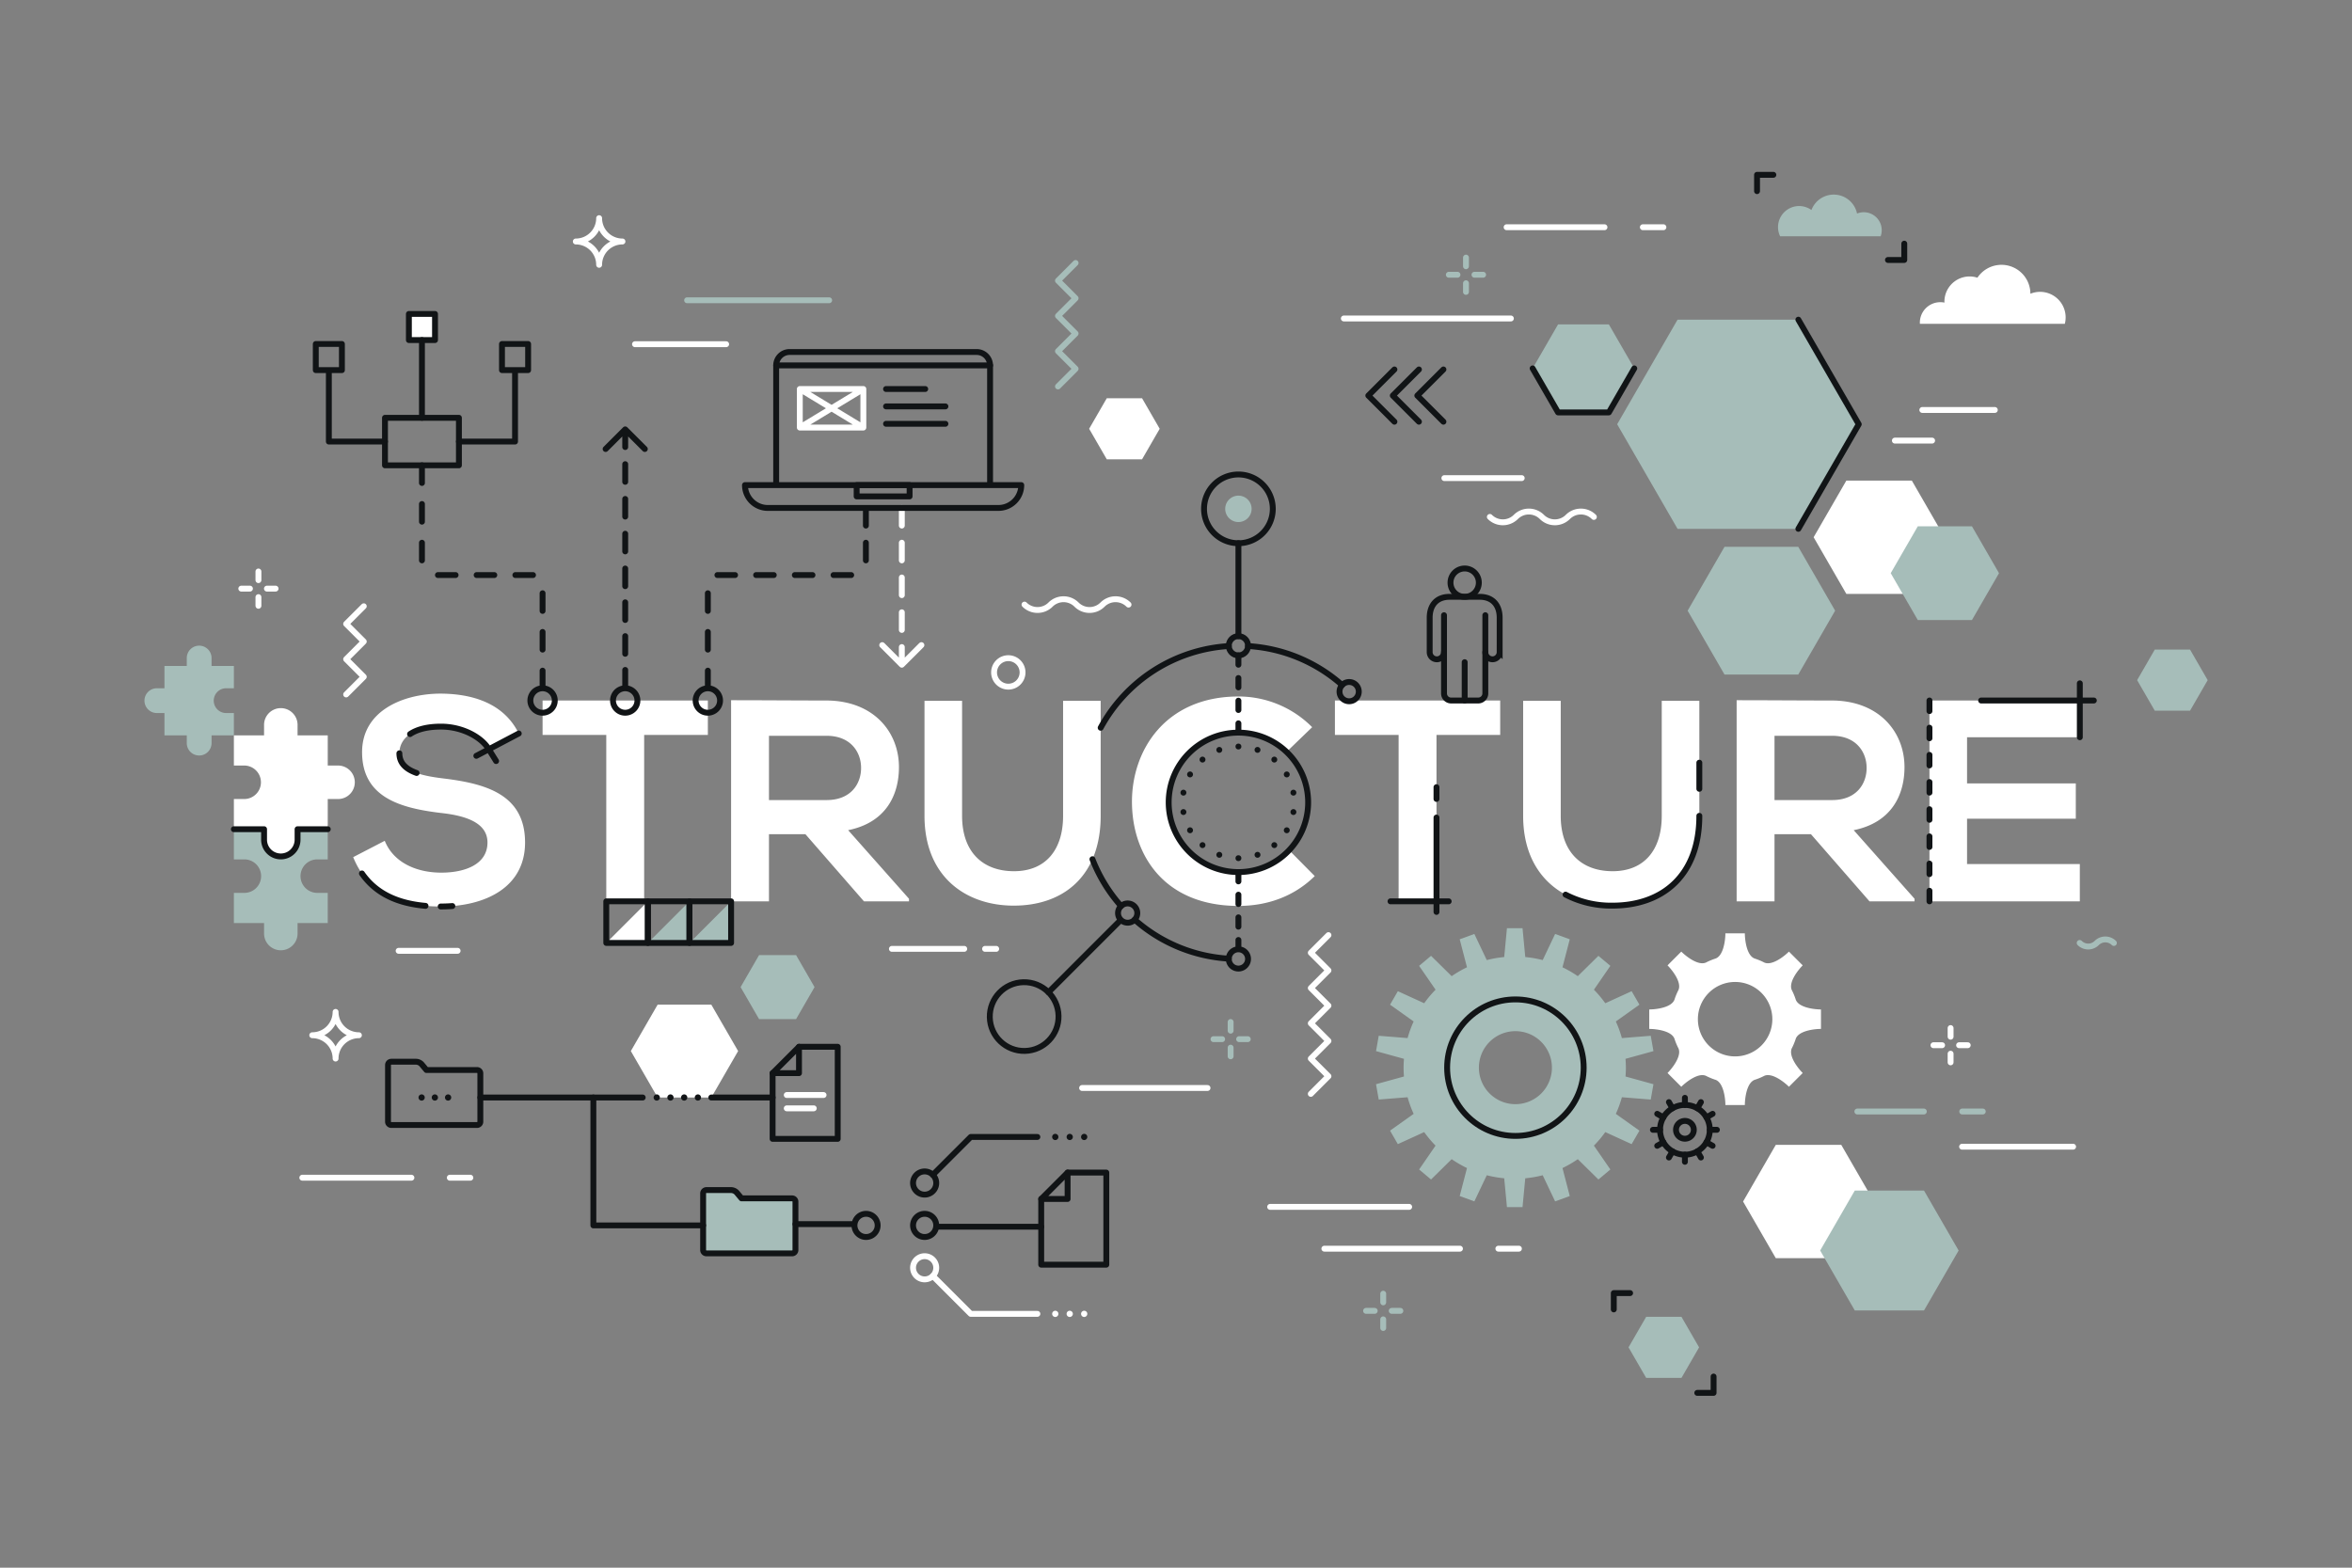 <?xml version="1.0" encoding="utf-8"?>
<svg xmlns="http://www.w3.org/2000/svg" viewBox="0 0 1200 800">
  <rect x="0" y="0" width="1200" height="800" fill="#808080" stroke="none"/>
  <defs>
    <style>.cls-2{fill:#fff}.cls-10,.cls-12,.cls-13,.cls-14,.cls-15,.cls-3,.cls-6,.cls-8{fill:none}.cls-3,.cls-6{stroke:#111416}.cls-10,.cls-12,.cls-13,.cls-14,.cls-15,.cls-3,.cls-6,.cls-8{stroke-linecap:round}.cls-14,.cls-15,.cls-3,.cls-8{stroke-linejoin:round}.cls-10,.cls-12,.cls-13,.cls-14,.cls-15,.cls-3,.cls-6,.cls-8{stroke-width:3px}.cls-4{fill:#a6bdb9}.cls-11,.cls-13,.cls-15,.cls-4{mix-blend-mode:multiply}.cls-7{fill:#111416}.cls-10,.cls-8{stroke:#fff}.cls-12,.cls-13,.cls-14,.cls-15{stroke:#a6bdb9}</style>
  </defs>
  <g style="isolation:isolate">
    <g data-name="Secondary shapes" id="Secondary_shapes">
      <path class="cls-2" d="M249.3 382.215c-3.514-5.855-13.176-11.419-24.303-11.419-14.347 0-21.228 6.002-21.228 13.616 0 8.93 10.541 11.419 22.838 12.882 21.375 2.636 41.285 8.199 41.285 32.648 0 22.838-20.203 32.647-43.041 32.647-20.935 0-37.04-6.441-44.652-25.18l16.104-8.345c4.538 11.272 16.397 16.25 28.84 16.25 12.152 0 23.57-4.246 23.57-15.372 0-9.662-10.1-13.615-23.716-15.08-20.935-2.488-40.26-8.052-40.26-31.036 0-21.082 20.789-29.72 39.675-29.866 15.957 0 32.5 4.539 40.26 20.35ZM309.324 375.042h-32.5v-17.568h84.326v17.568h-32.5v84.912h-19.326ZM463.775 459.954h-22.984l-29.866-34.258h-18.593v34.258h-19.325V357.327c16.25 0 32.501.147 48.752.147 24.156.146 36.893 16.25 36.893 33.964 0 14.055-6.442 28.256-25.913 32.209l31.036 34.99Zm-71.443-84.473v32.794h29.427c12.298 0 17.568-8.2 17.568-16.397 0-8.199-5.417-16.397-17.568-16.397ZM561.57 357.62v58.707c0 30.304-18.592 45.823-44.359 45.823-24.595 0-45.53-14.933-45.53-45.823V357.62h19.179v58.707c0 18.446 10.54 28.255 26.498 28.255s25.035-10.688 25.035-28.255V357.62ZM670.786 447.07c-10.541 10.394-24.156 15.226-38.942 15.226-38.064 0-54.169-26.206-54.315-52.85-.146-26.791 17.275-54.022 54.315-54.022a52.87 52.87 0 0 1 37.625 15.665l-12.884 12.445a35.202 35.202 0 0 0-24.741-9.664c-24.742 0-35.43 18.447-35.283 35.576.146 16.982 9.956 34.697 35.283 34.697 8.93 0 19.03-3.66 25.765-10.394ZM713.58 375.042h-32.501v-17.568h84.325v17.568h-32.5v84.912H713.58ZM867.007 357.62v58.707c0 30.304-18.593 45.823-44.36 45.823-24.595 0-45.53-14.933-45.53-45.823V357.62h19.178v58.707c0 18.446 10.54 28.255 26.499 28.255 15.957 0 25.033-10.688 25.033-28.255V357.62ZM976.807 459.954H953.82l-29.865-34.258h-18.593v34.258h-19.325V357.327c16.251 0 32.501.147 48.752.147 24.156.146 36.892 16.25 36.892 33.964 0 14.055-6.44 28.256-25.913 32.209l31.038 34.99Zm-71.444-84.473v32.794h29.427c12.297 0 17.567-8.2 17.567-16.397 0-8.199-5.416-16.397-17.567-16.397ZM1061.133 459.954h-76.714v-102.48h76.714v18.74h-57.535v23.57h55.485v18.007h-55.485v23.131h57.535Z"/>
      <path class="cls-3" d="M867.007 416.327c0 30.304-18.593 45.823-44.36 45.823a50.442 50.442 0 0 1-23.89-5.613M867.007 389.206v13.334M732.903 465.35v-48.144M732.903 407.706v-6M709.447 459.954h29.667M984.419 357.474v5.396M984.419 371.342v5.397M984.419 385.211v5.397M984.419 399.081v5.396M984.419 412.95v5.396M984.419 426.819v5.396M984.419 440.688v5.396M984.419 454.557v5.397M1010.78 357.474h57.5M1061.133 376.213v-27.507M264.671 374.31l-21.641 11.396M217.097 462.264c-13.893-1.227-25.136-6.048-32.436-16.534M230.79 462.36a75.91 75.91 0 0 1-5.939.23M203.769 384.412c0 5.132 3.482 8.137 8.78 10.043M253.114 388.373l-3.815-6.158c-3.513-5.855-13.175-11.419-24.302-11.419-7.032 0-12.27 1.442-15.784 3.808"/>
      <path class="cls-4" d="m879.853 344.221-18.815-32.588 18.815-32.587h37.628l18.815 32.587-18.815 32.588h-37.628zM855.901 269.872 825.087 216.5l30.814-53.372h61.629l30.815 53.372-30.815 53.372h-61.629z"/>
      <path class="cls-2" d="m942.02 303.079-16.698-28.921 16.698-28.921h33.395l16.697 28.921-16.697 28.921H942.02z"/>
      <path class="cls-4" d="m794.926 210.456-12.964-22.455 12.964-22.453h25.927l12.964 22.453-12.964 22.455h-25.927zM978.468 316.416l-13.812-23.922 13.812-23.923h27.625l13.811 23.923-13.811 23.922h-27.625z"/>
      <path class="cls-2" d="m906.021 642.061-16.697-28.92 16.697-28.921h33.396l16.697 28.921-16.697 28.92h-33.396zM335.536 560.065l-13.683-23.7 13.683-23.701h27.369l13.683 23.701-13.683 23.7h-27.369z"/>
      <path class="cls-4" d="m387.286 520.065-9.433-16.339 9.433-16.341h18.869l9.433 16.341-9.433 16.339h-18.869zM839.887 703.152l-9-15.587 9-15.588h17.999l9 15.588-9 15.587h-17.999z"/>
      <path class="cls-2" d="m564.685 234.391-9-15.587 9-15.588h17.999l9 15.588-9 15.587h-17.999z"/>
      <path class="cls-4" d="m1099.374 362.668-9-15.586 9-15.588h17.999l9 15.588-9 15.586h-17.999zM946.318 668.732l-17.66-30.588 17.66-30.591h35.324l17.66 30.591-17.66 30.588h-35.324z"/>
      <path class="cls-3" d="m781.962 188.001 12.964 22.455h25.927l12.964-22.455M917.53 163.128l30.815 53.372-30.815 53.372"/>
      <path class="cls-2" d="M979.552 165.253c-.013-.205-.032-.404-.032-.61a10.434 10.434 0 0 1 10.435-10.436 10.62 10.62 0 0 1 2.112.213c-.005-.164-.017-.325-.017-.492a12.86 12.86 0 0 1 16.836-12.218 14.752 14.752 0 0 1 27.026 8.194v.002a13.042 13.042 0 0 1 17.57 15.347Z"/>
      <path class="cls-4" d="M908.219 120.567a10.76 10.76 0 0 1 15.977-13.4l.01.001a12.153 12.153 0 0 1 23.267 1.802 9.16 9.16 0 0 1 12.05 11.597Z"/>
      <path class="cls-3" d="M896.447 97.539v-8.333h8.333M823.36 668.207v-8.334h8.333M874.282 702.46v8.334h-8.333M971.571 124.331v8.333h-8.333"/>
      <path d="M740.052 297.333a7.229 7.229 0 1 1 7.23 7.228 7.228 7.228 0 0 1-7.23-7.228Z" style="stroke-width:3px;stroke:#111416;fill:none"/>
      <path class="cls-6" d="M736.741 313.95v39.903a3.62 3.62 0 0 0 3.616 3.62h13.844a3.62 3.62 0 0 0 3.618-3.62V313.95"/>
      <path class="cls-6" d="M747.281 304.561h-7.667c-6.77 0-10.187 4.407-10.187 10.666v17.556a3.657 3.657 0 0 0 7.314 0M747.281 304.561h7.663c6.77 0 10.188 4.407 10.188 10.666v17.556a3.656 3.656 0 1 1-7.313 0M747.281 337.918v19.556M596.268 409.446a35.576 35.576 0 1 1 35.576 35.576 35.576 35.576 0 0 1-35.576-35.576Z"/>
      <circle class="cls-7" cx="631.844" cy="380.956" r="1.5"/>
      <circle class="cls-7" cx="631.844" cy="437.936" r="1.5"/>
      <path class="cls-7" d="M623.509 382.16a1.5 1.5 0 1 1-1.923-.896 1.5 1.5 0 0 1 1.923.897ZM640.179 436.731a1.5 1.5 0 1 1 1.922.896 1.5 1.5 0 0 1-1.922-.896ZM614.68 386.657a1.5 1.5 0 1 1-2.114-.185 1.5 1.5 0 0 1 2.113.185ZM649.008 432.235a1.5 1.5 0 1 1 2.113.185 1.5 1.5 0 0 1-2.113-.185ZM607.92 393.902a1.5 1.5 0 1 1-2.049.549 1.5 1.5 0 0 1 2.049-.55ZM655.767 424.99a1.5 1.5 0 1 1 2.05-.548 1.5 1.5 0 0 1-2.05.548ZM604.046 403.022a1.5 1.5 0 1 1-1.737 1.217 1.5 1.5 0 0 1 1.737-1.217ZM659.64 415.87a1.5 1.5 0 1 1 1.739-1.215 1.5 1.5 0 0 1-1.74 1.216ZM603.525 412.916a1.5 1.5 0 1 1-1.216 1.739 1.5 1.5 0 0 1 1.216-1.739ZM660.161 405.976a1.5 1.5 0 1 1 1.218-1.737 1.5 1.5 0 0 1-1.218 1.737ZM606.42 422.393a1.5 1.5 0 1 1-.549 2.049 1.5 1.5 0 0 1 .549-2.049ZM657.267 396.5a1.5 1.5 0 1 1 .55-2.048 1.5 1.5 0 0 1-.55 2.048ZM612.381 430.308a1.5 1.5 0 1 1 .185 2.112 1.5 1.5 0 0 1-.185-2.112ZM651.306 388.586a1.5 1.5 0 1 1-.184-2.113 1.5 1.5 0 0 1 .184 2.113ZM620.69 435.707a1.5 1.5 0 1 1 .897 1.921 1.5 1.5 0 0 1-.897-1.921ZM642.997 383.188a1.5 1.5 0 1 1-.894-1.923 1.5 1.5 0 0 1 .894 1.923Z"/>
      <path class="cls-6" d="M636.749 329.687a79.581 79.581 0 0 1 48.019 19.89M561.57 371.377a79.914 79.914 0 0 1 65.368-41.69M571.979 462.374a79.893 79.893 0 0 1-14.611-23.916M626.937 489.205a79.573 79.573 0 0 1-48.021-19.895"/>
      <circle class="cls-6" cx="631.844" cy="329.539" r="4.913"/>
      <path class="cls-6" d="M626.93 489.353a4.913 4.913 0 1 1 4.914 4.913 4.912 4.912 0 0 1-4.913-4.913ZM570.428 465.949a4.913 4.913 0 1 1 4.913 4.913 4.913 4.913 0 0 1-4.913-4.913ZM693.259 352.943a4.913 4.913 0 1 1-4.914-4.913 4.913 4.913 0 0 1 4.914 4.913ZM631.844 373.87v-4.752M631.844 362.315v-4.753M631.844 350.76v-4.753M631.844 339.206v-4.753M631.844 445.022v4.752M631.844 456.577v4.752M631.844 468.131v4.753M631.844 479.686v4.753M631.844 324.625v-47.419M571.867 469.423l-36.934 36.935"/>
      <circle class="cls-6" cx="522.53" cy="518.76" r="17.54" transform="rotate(-1.377 522.53 518.76)"/>
      <path class="cls-6" d="M614.304 259.666a17.54 17.54 0 1 1 17.54 17.54 17.54 17.54 0 0 1-17.54-17.54Z"/>
      <path class="cls-4" d="M625.11 259.666a6.734 6.734 0 1 1 6.734 6.735 6.734 6.734 0 0 1-6.735-6.735Z"/>
      <path class="cls-2" d="m330.552 459.954-21.228 21.227h21.228v-21.227z"/>
      <path class="cls-3" d="M309.324 459.954h21.228v21.228h-21.228z"/>
      <path class="cls-4" d="m351.78 459.954-21.228 21.227h21.228v-21.227z"/>
      <path class="cls-3" d="M330.552 459.954h21.228v21.228h-21.228z"/>
      <path class="cls-4" d="m373.007 459.954-21.227 21.227h21.227v-21.227z"/>
      <path class="cls-3" d="M351.78 459.954h21.228v21.228H351.78zM736.447 188.539l-13.333 13.334 13.333 13.333"/>
      <path class="cls-3" d="m723.947 188.539-13.333 13.334 13.333 13.333"/>
      <path class="cls-3" d="m711.447 188.539-13.333 13.334 13.333 13.333"/>
      <path class="cls-4" d="M107.939 379.213v-3.954h11.39V363.87h-3.956a6.323 6.323 0 0 1 0-12.646h3.955v-11.389H107.94v-3.954a6.323 6.323 0 1 0-12.645 0v3.954H83.905v11.39h-3.956a6.323 6.323 0 0 0 0 12.645h3.956v11.39h11.388v3.953a6.323 6.323 0 1 0 12.646 0Z"/>
      <path class="cls-2" d="M172.566 390.658h-5.348v-15.399h-15.397v-5.348a8.548 8.548 0 0 0-17.096 0v5.348h-15.397v15.397h5.348a8.549 8.549 0 0 1 0 17.097h-5.348v15.397h15.397v5.347a8.548 8.548 0 0 0 17.096 0v-5.347h15.397v-15.397h5.348a8.548 8.548 0 0 0 0-17.095Z"/>
      <path class="cls-4" d="M161.87 438.548h5.348V423.15h-15.397v5.348a8.549 8.549 0 0 1-17.097 0v-5.348h-15.396v15.397h5.348a8.548 8.548 0 0 1 0 17.096h-5.348v15.398h15.397v5.346a8.548 8.548 0 1 0 17.096 0v-5.346h15.397v-15.397h-5.347a8.548 8.548 0 0 1 0-17.096Z"/>
      <path class="cls-3" d="M119.328 423.15h15.397v5.347a8.548 8.548 0 0 0 17.096 0v-5.347h15.397"/>
      <path class="cls-2" d="M929.07 525.061v-9.933c-3.387 0-11.825-.942-12.98-5.385v.006a32.82 32.82 0 0 0-1.711-4.131h.002c-2.325-3.96 2.976-10.591 5.369-12.985l-7.023-7.027c-2.394 2.396-9.027 7.697-12.987 5.373l.001.001a32.618 32.618 0 0 0-4.129-1.71h.004c-4.444-1.156-5.387-9.594-5.387-12.98h-9.933c0 3.386-.94 11.824-5.385 12.98h.004a32.885 32.885 0 0 0-4.129 1.709h.001c-3.96 2.325-10.593-2.977-12.987-5.371l-7.025 7.025c2.396 2.395 7.698 9.026 5.371 12.986a32.454 32.454 0 0 0-1.708 4.127v-.002c-1.155 4.443-9.593 5.384-12.98 5.384l-.002 9.935c3.389 0 11.827.94 12.983 5.386v-.002a32.608 32.608 0 0 0 1.708 4.126c2.326 3.958-2.976 10.592-5.37 12.986l7.023 7.025c2.396-2.396 9.027-7.696 12.988-5.372h-.001a32.315 32.315 0 0 0 4.13 1.708h-.005c4.445 1.155 5.386 9.596 5.386 12.98l9.934.003c0-3.389.94-11.826 5.385-12.983h-.005a32.43 32.43 0 0 0 4.131-1.71l-.002.002c3.96-2.327 10.592 2.976 12.986 5.37l7.026-7.023c-2.396-2.394-7.697-9.028-5.372-12.987h-.002a32.703 32.703 0 0 0 1.712-4.13v.005c1.153-4.444 9.593-5.386 12.978-5.386Zm-43.806 14.026a18.993 18.993 0 1 1 18.992-18.992 18.991 18.991 0 0 1-18.992 18.992Z"/>
      <path class="cls-4" d="M829.538 544.835c0-1.52-.078-3.021-.196-4.51l14.258-3.933-1.381-7.829-14.73 1.178a56.105 56.105 0 0 0-3.088-8.48l12.04-8.567-3.974-6.885-13.446 6.152a56.78 56.78 0 0 0-5.797-6.914l8.39-12.173-6.09-5.11-10.53 10.375a56.386 56.386 0 0 0-7.81-4.525l3.716-14.291-7.471-2.72-6.338 13.333a56.48 56.48 0 0 0-8.895-1.55l-1.395-14.716h-7.95l-1.398 14.715a56.535 56.535 0 0 0-8.895 1.552l-6.337-13.335-7.47 2.72 3.716 14.29a56.757 56.757 0 0 0-7.812 4.527l-10.528-10.373-6.089 5.11 8.39 12.171a56.683 56.683 0 0 0-5.795 6.914l-13.448-6.15-3.974 6.886 12.039 8.563a56.423 56.423 0 0 0-3.089 8.48l-14.727-1.177-1.381 7.83 14.257 3.93a57.002 57.002 0 0 0-.194 4.512c0 1.52.076 3.02.194 4.51l-14.257 3.932 1.38 7.829 14.728-1.18a56.09 56.09 0 0 0 3.089 8.483l-12.04 8.563 3.975 6.886 13.444-6.15a57.184 57.184 0 0 0 5.797 6.915l-8.388 12.17 6.089 5.11 10.527-10.373a56.523 56.523 0 0 0 7.813 4.526l-3.716 14.29 7.47 2.72 6.337-13.333a56.337 56.337 0 0 0 8.895 1.55L768.851 616h7.95l1.395-14.715a56.36 56.36 0 0 0 8.898-1.551l6.335 13.334 7.471-2.719-3.716-14.292a56.786 56.786 0 0 0 7.813-4.524l10.527 10.372 6.09-5.11-8.39-12.171a56.913 56.913 0 0 0 5.797-6.914l13.446 6.15 3.974-6.884-12.039-8.564a56.243 56.243 0 0 0 3.09-8.484l14.725 1.179 1.382-7.83-14.257-3.93c.118-1.49.196-2.991.196-4.51Zm-56.372 18.63a18.63 18.63 0 1 1 18.632-18.63 18.63 18.63 0 0 1-18.632 18.63Z"/>
      <circle class="cls-6" cx="773.166" cy="544.835" r="34.832"/>
      <path class="cls-6" d="M846.966 576.55a12.685 12.685 0 1 1 12.684 12.685 12.685 12.685 0 0 1-12.684-12.685Z"/>
      <path class="cls-6" d="M855.108 576.55a4.543 4.543 0 1 1 4.542 4.543 4.542 4.542 0 0 1-4.542-4.543ZM859.65 563.867v-3.633M859.65 589.235v3.63M853.309 565.564l-1.814-3.147M865.993 587.531l1.816 3.149M848.665 570.207l-3.142-1.816M870.637 582.892l3.143 1.814M846.966 576.55l-3.629-.001M872.333 576.55h3.633M848.665 582.892l-3.142 1.814M870.637 570.208l3.143-1.817M853.309 587.537l-1.814 3.14M865.993 565.564l1.816-3.141"/>
      <path class="cls-3" d="M407.652 534.173h19.753v46.999h-33.216v-33.537"/>
      <path class="cls-3" d="m394.189 547.635 13.463-13.462v13.462h-13.463z"/>
      <path class="cls-8" d="M401.405 558.795h18.787M401.405 565.589h13.785"/>
      <path class="cls-3" d="M544.694 598.374h19.753v46.999h-33.216v-33.538"/>
      <path class="cls-3" d="m531.231 611.835 13.463-13.461v13.461h-13.463zM243.378 546.032h-25.807l-2.443-2.929a4.113 4.113 0 0 0-2.777-1.3H199.66a1.697 1.697 0 0 0-1.693 1.689v28.912a1.7 1.7 0 0 0 1.693 1.694h43.72a1.7 1.7 0 0 0 1.692-1.694v-24.68a1.698 1.698 0 0 0-1.693-1.692Z"/>
      <path class="cls-7" d="M228.62 558.475a1.59 1.59 0 1 1-1.59 1.59 1.586 1.586 0 0 1 1.59-1.59ZM221.87 558.475a1.59 1.59 0 1 1-1.59 1.59 1.586 1.586 0 0 1 1.59-1.59ZM215.12 558.475a1.59 1.59 0 1 1-1.59 1.59 1.586 1.586 0 0 1 1.59-1.59Z"/>
      <path class="cls-4" d="M404.15 611.53h-25.807l-2.442-2.928a4.113 4.113 0 0 0-2.777-1.3H360.43a1.697 1.697 0 0 0-1.692 1.689v28.912a1.7 1.7 0 0 0 1.692 1.694h43.72a1.7 1.7 0 0 0 1.692-1.694v-24.68a1.698 1.698 0 0 0-1.692-1.692Z"/>
      <path class="cls-3" d="M404.15 611.53h-25.807l-2.442-2.928a4.113 4.113 0 0 0-2.777-1.3H360.43a1.697 1.697 0 0 0-1.692 1.689v28.912a1.7 1.7 0 0 0 1.692 1.694h43.72a1.7 1.7 0 0 0 1.692-1.694v-24.68a1.698 1.698 0 0 0-1.692-1.692ZM245.071 560.065h82.834M362.905 560.065h31.284"/>
      <path class="cls-3" d="M302.739 560.065v65.267h56"/>
      <path class="cls-7" d="M335.072 558.475a1.59 1.59 0 1 1-1.59 1.59 1.586 1.586 0 0 1 1.59-1.59ZM342.072 558.475a1.59 1.59 0 1 1-1.59 1.59 1.586 1.586 0 0 1 1.59-1.59ZM349.072 558.475a1.59 1.59 0 1 1-1.59 1.59 1.586 1.586 0 0 1 1.59-1.59ZM356.072 558.475a1.59 1.59 0 1 1-1.59 1.59 1.586 1.586 0 0 1 1.59-1.59ZM538.406 578.604a1.59 1.59 0 1 1-1.59 1.59 1.586 1.586 0 0 1 1.59-1.59ZM545.78 578.604a1.59 1.59 0 1 1-1.59 1.59 1.586 1.586 0 0 1 1.59-1.59ZM553.156 578.604a1.59 1.59 0 1 1-1.59 1.59 1.586 1.586 0 0 1 1.59-1.59Z"/>
      <path class="cls-3" d="M435.954 625.332a5.913 5.913 0 1 1 5.913 5.913 5.913 5.913 0 0 1-5.913-5.913ZM435.987 624.663h-30.144M477.67 625.332a5.913 5.913 0 1 1-5.914-5.914 5.913 5.913 0 0 1 5.914 5.914ZM477.67 603.706a5.913 5.913 0 1 1-5.914-5.914 5.913 5.913 0 0 1 5.914 5.914Z"/>
      <path class="cls-8" d="M477.67 646.958a5.913 5.913 0 1 0-5.914 5.913 5.913 5.913 0 0 0 5.914-5.913Z"/>
      <path class="cls-3" d="M477.636 626h53.595M475.938 599.524l19.331-19.33h34.011"/>
      <path class="cls-2" d="M538.406 672.06a1.59 1.59 0 1 0-1.59-1.59 1.586 1.586 0 0 0 1.59 1.589ZM545.78 672.06a1.59 1.59 0 1 0-1.59-1.59 1.586 1.586 0 0 0 1.59 1.589ZM553.156 672.06a1.59 1.59 0 1 0-1.59-1.59 1.586 1.586 0 0 0 1.59 1.589Z"/>
      <path class="cls-8" d="m475.938 651.139 19.331 19.33h34.011"/>
      <path class="cls-3" d="M196.419 213.206h37.723v24.25h-37.723z"/>
      <path d="M208.614 160.206h13.333v13.333h-13.333z" style="stroke-width:3px;stroke-linejoin:round;stroke-linecap:round;stroke:#111416;fill:#fff"/>
      <path class="cls-3" d="M256.114 175.539h13.333v13.333h-13.333zM215.28 173.539v39.667M262.78 188.872v36.459h-28.638M161.114 175.539h13.333v13.333h-13.333zM167.78 188.872v36.459h28.639"/>
      <path class="cls-8" d="m450.114 329.206 10 10 10-10M460.114 339.206v-9M460.114 321.456v-9M460.114 303.706v-9M460.114 285.956v-9M460.114 268.206v-9"/>
      <path class="cls-3" d="M215.28 285.956v-9M215.28 266.206v-9M215.28 246.456v-9M232.443 293.456h-9M252.193 293.456h-9M271.943 293.456h-9M276.823 342.243v9M276.823 322.493v9M276.823 302.743v9M270.593 357.474a6.23 6.23 0 1 1 6.23 6.23 6.23 6.23 0 0 1-6.23-6.23ZM441.78 285.956v-9M425.28 293.456h9M405.53 293.456h9M385.78 293.456h9M366.03 293.456h9M361.15 342.243v9M361.15 322.493v9M361.15 302.743v9M441.78 268.206v-9M354.92 357.474a6.23 6.23 0 1 1 6.23 6.23 6.23 6.23 0 0 1-6.23-6.23ZM328.987 229.122l-10-10-10 10M318.987 219.122v9M318.987 236.872v9M318.987 254.622v9M318.987 272.372v9M318.987 290.122v9M318.987 307.372v9M318.987 324.622v9M318.987 341.872v9M312.756 357.474a6.23 6.23 0 1 1 6.23 6.23 6.23 6.23 0 0 1-6.23-6.23ZM380.088 247.548a11.658 11.658 0 0 0 11.658 11.658h117.65a11.659 11.659 0 0 0 11.657-11.658ZM498.318 179.635a6.84 6.84 0 0 1 6.82 6.82v61.093h-109.13v-61.093a6.841 6.841 0 0 1 6.82-6.82Z"/>
      <path class="cls-3" d="M437.064 247.548h27.017v5.77h-27.017zM396.007 186.455h109.131"/>
      <path class="cls-8" d="M408.065 198.513h32.421v19.663h-32.421zM408.065 218.176l32.421-19.663M440.486 218.176l-32.421-19.663"/>
      <path class="cls-3" d="M452.06 198.513h19.992M452.06 207.391h30.299M452.06 216.269h30.299"/>
      <path class="cls-10" d="M760.128 263.79a9.392 9.392 0 0 0 13.27 0 9.386 9.386 0 0 1 13.269 0 9.382 9.382 0 0 0 13.263 0 9.382 9.382 0 0 1 13.265 0M522.713 308.533a9.39 9.39 0 0 0 13.271 0 9.388 9.388 0 0 1 13.268 0 9.379 9.379 0 0 0 13.263 0 9.386 9.386 0 0 1 13.265 0"/>
      <g class="cls-11">
        <path class="cls-12" d="M1011.622 567.206h-10.488M981.552 567.206h-33.93"/>
      </g>
      <path class="cls-10" d="M239.978 600.992h-10.489M209.909 600.992h-55.674M616.084 555.206h-64M848.683 115.956h-10.489M818.614 115.956h-49.931M770.863 162.522h-85.225M1017.77 209.206h-37M985.77 224.842h-19M774.954 637.206h-10.488M744.884 637.206H675.69M718.96 615.872h-70.932M1057.706 585.168h-56.639M233.483 485.206h-30.105M776.39 243.982h-39.473"/>
      <path class="cls-13" d="M423.038 153.228h-72.472"/>
      <path class="cls-10" d="M370.477 175.652h-46.5M508.268 484.206h-5.686M491.965 484.206h-36.914"/>
      <path class="cls-8" d="M305.679 135.129a11.897 11.897 0 0 0-11.899-11.899 11.897 11.897 0 0 0 11.899-11.896 11.896 11.896 0 0 0 11.896 11.896 11.897 11.897 0 0 0-11.896 11.899ZM171.216 540.182a11.897 11.897 0 0 0-11.899-11.898 11.897 11.897 0 0 0 11.899-11.897 11.896 11.896 0 0 0 11.896 11.897 11.897 11.897 0 0 0-11.896 11.898Z"/>
      <g class="cls-11">
        <path class="cls-14" d="M627.872 521.538v4.416M623.538 530.288h-4.416M627.872 539.038v-4.416M632.206 530.288h4.416"/>
      </g>
      <path class="cls-8" d="M995.203 524.627v4.416M990.869 533.377h-4.416M995.203 542.125v-4.416M999.537 533.377h4.416"/>
      <path class="cls-15" d="M705.722 660.184v4.416M701.388 668.934h-4.416M705.722 677.684v-4.416M710.056 668.934h4.416"/>
      <g class="cls-11">
        <path class="cls-14" d="M747.948 131.456v4.416M743.614 140.206h-4.416M747.948 148.954v-4.416M752.282 140.206h4.416"/>
      </g>
      <path class="cls-8" d="M131.854 291.631v4.416M127.52 300.381h-4.416M131.854 309.129v-4.416M136.188 300.381h4.416"/>
      <path class="cls-13" d="M1061.06 481.206a6.163 6.163 0 0 0 8.72 0 6.173 6.173 0 0 1 8.727 0"/>
      <path class="cls-8" d="M507.18 343.136a7.266 7.266 0 1 1 7.265 7.266 7.264 7.264 0 0 1-7.265-7.266ZM677.78 477.206l-9 9 9 9-9 9 9 9-9 9 9 9-9 9 9 9-9 9"/>
      <path class="cls-15" d="m539.78 197.206 9-9-9-9 9-9-9-9 9-9-9-9 9-9"/>
      <path class="cls-8" d="m185.605 309.381-9 9 9 9-9 9 9 9-9 9"/>
    </g>
  </g>
</svg>